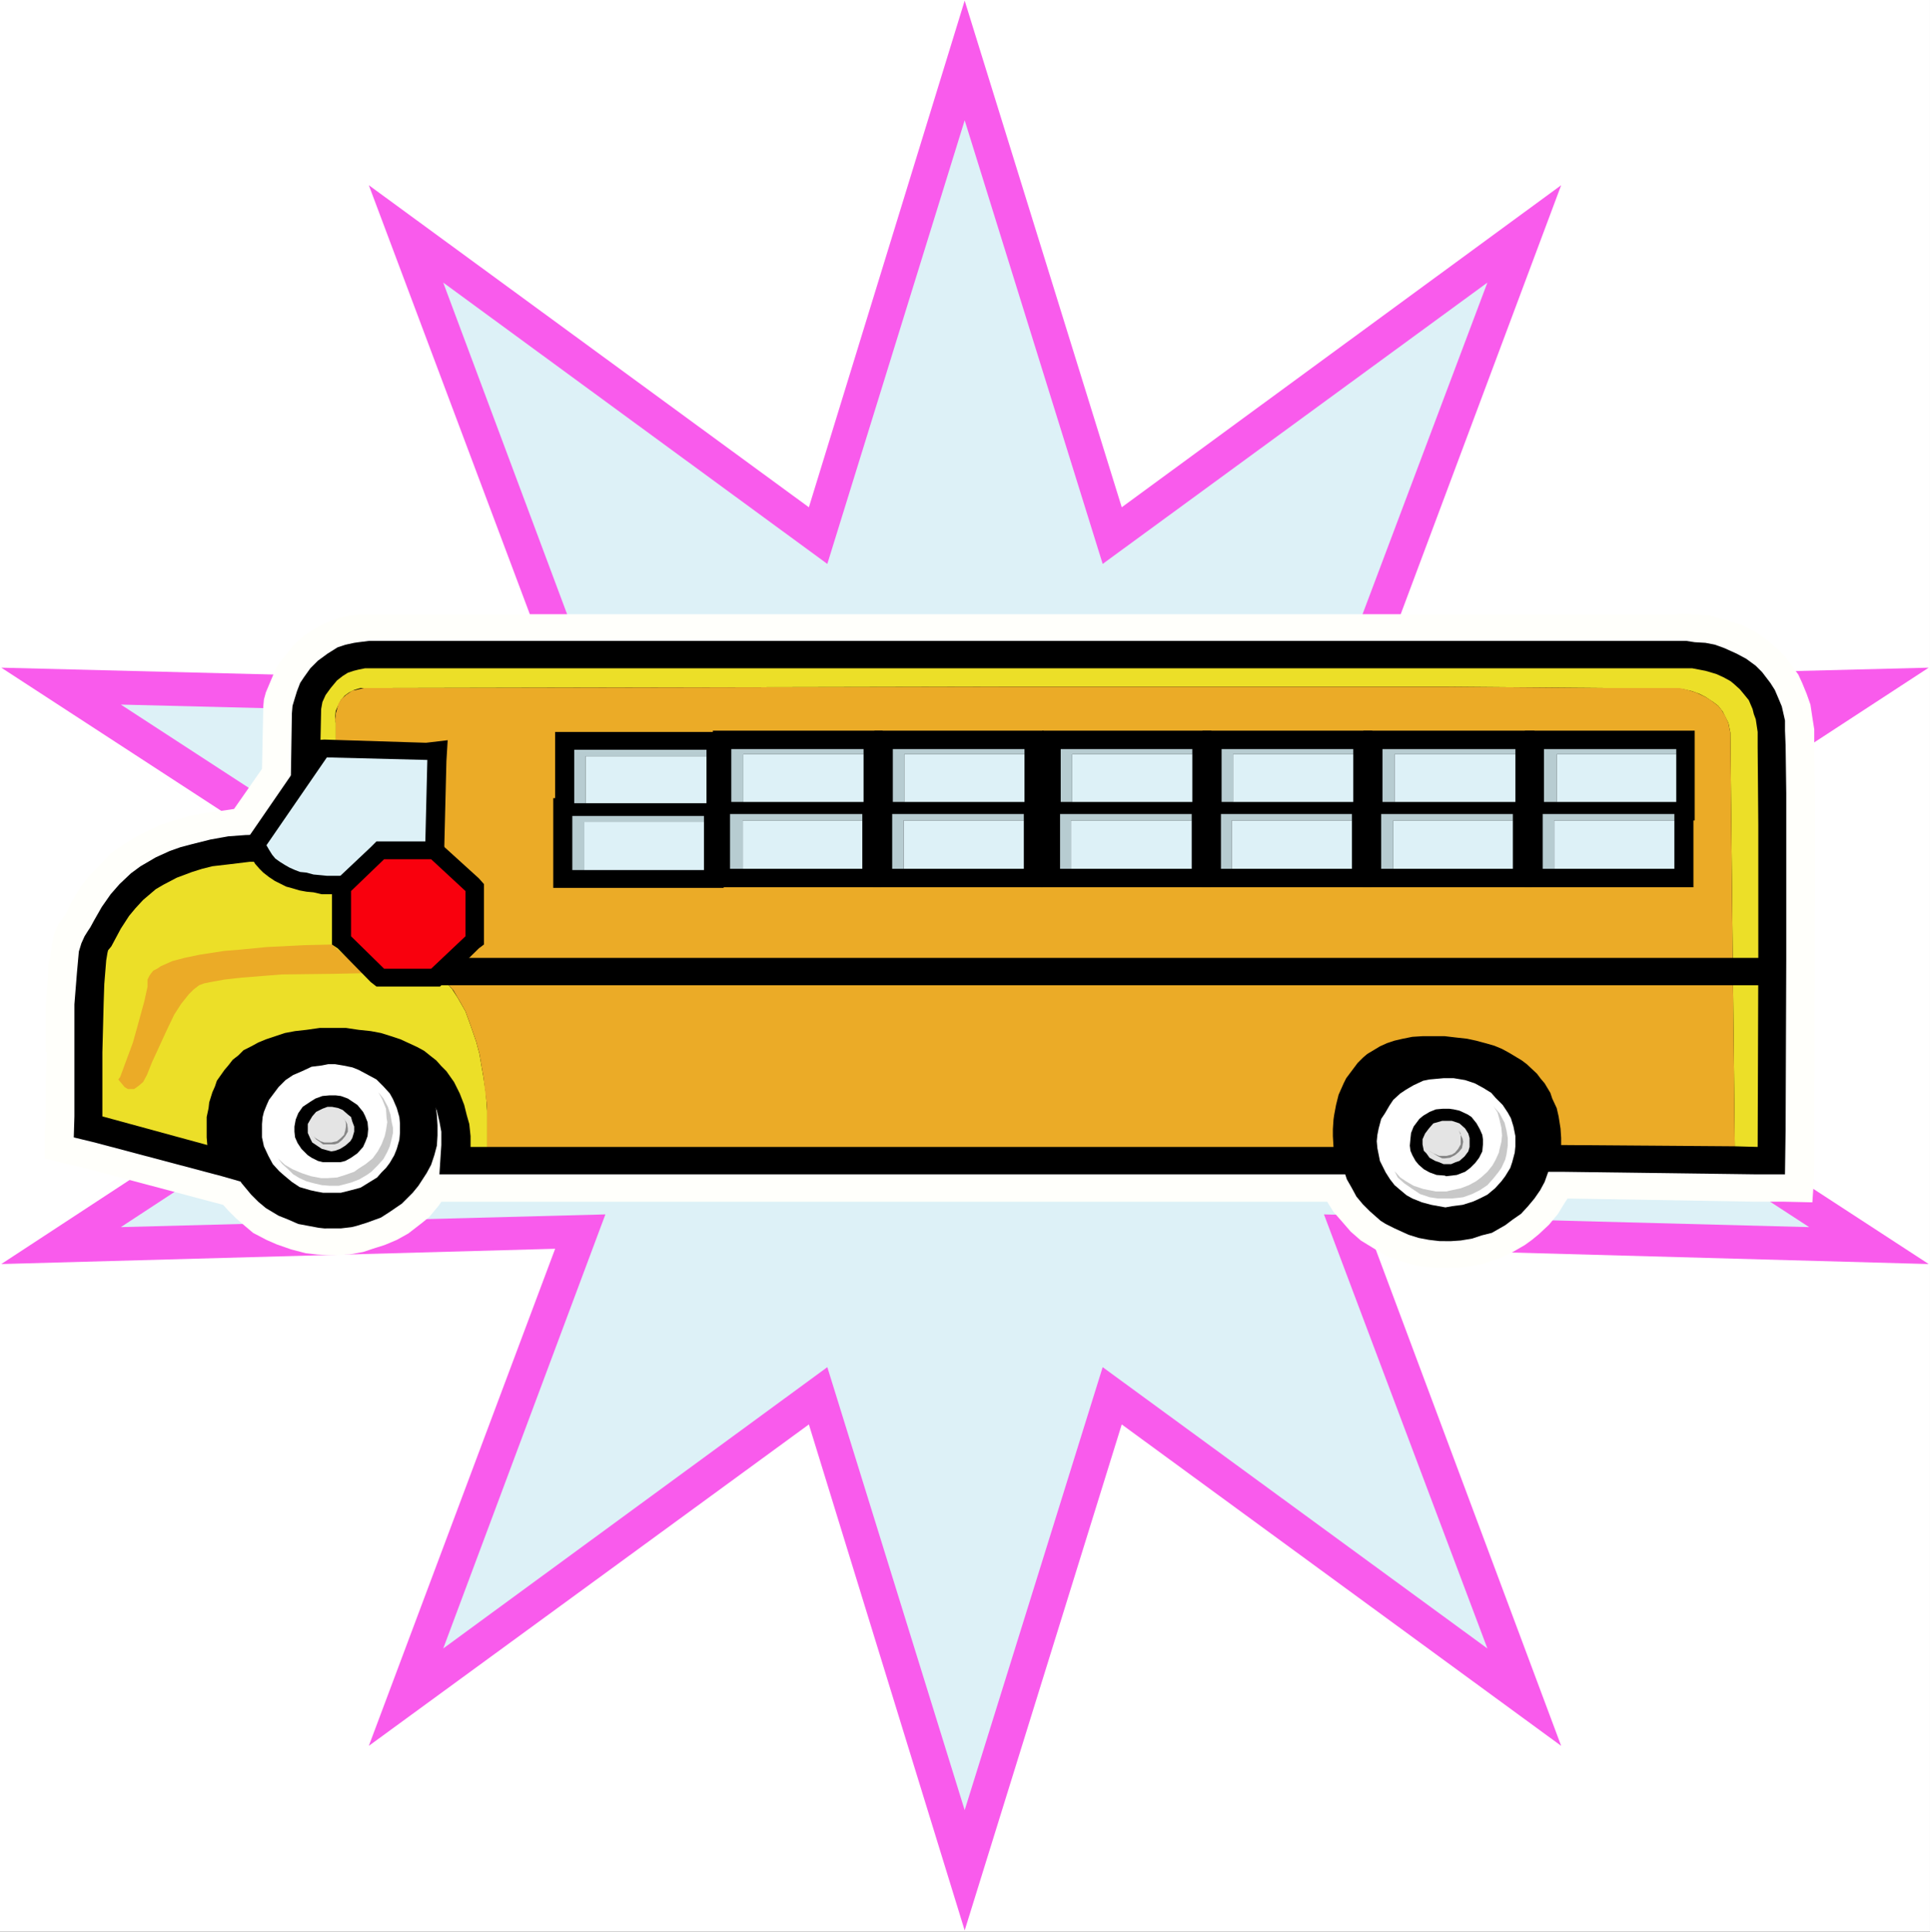 <?xml version="1.0" encoding="UTF-8" standalone="no"?>
<svg
   version="1.0"
   width="129.724mm"
   height="129.808mm"
   id="svg68"
   sodipodi:docname="Bus 15.wmf"
   xmlns:inkscape="http://www.inkscape.org/namespaces/inkscape"
   xmlns:sodipodi="http://sodipodi.sourceforge.net/DTD/sodipodi-0.dtd"
   xmlns="http://www.w3.org/2000/svg"
   xmlns:svg="http://www.w3.org/2000/svg">
  <rect width="100%" height="100%" fill="#333333" stroke="none"/>
  <sodipodi:namedview
     id="namedview68"
     pagecolor="#ffffff"
     bordercolor="#000000"
     borderopacity="0.25"
     inkscape:showpageshadow="2"
     inkscape:pageopacity="0.0"
     inkscape:pagecheckerboard="0"
     inkscape:deskcolor="#d1d1d1"
     inkscape:document-units="mm" />
  <defs
     id="defs1">
    <pattern
       id="WMFhbasepattern"
       patternUnits="userSpaceOnUse"
       width="6"
       height="6"
       x="0"
       y="0" />
  </defs>
  <path
     style="fill:#ffffff;fill-opacity:1;fill-rule:evenodd;stroke:none"
     d="M 0,490.614 H 490.294 V 0 H 0 Z"
     id="path1" />
  <path
     style="fill:#f95bec;fill-opacity:1;fill-rule:evenodd;stroke:none"
     d="m 245.066,0.162 39.902,128.675 111.629,-81.796 -47.172,126.089 140.546,-3.556 -116.152,75.815 116.152,75.653 -140.546,-3.88 47.172,126.25 -111.629,-81.634 -39.902,128.513 L 205.487,361.777 93.697,443.411 141.03,317.161 0.323,321.041 116.314,245.064 0.323,169.573 141.03,173.129 93.697,47.041 205.487,128.837 Z"
     id="path2" />
  <path
     style="fill:#ddf1f7;fill-opacity:1;fill-rule:evenodd;stroke:none"
     d="M 245.066,30.552 280.122,143.224 377.857,71.773 336.34,182.02 459.6,178.949 357.826,245.388 459.6,311.665 336.34,308.432 377.857,418.679 280.122,347.229 245.066,459.738 210.172,347.229 112.598,418.679 153.792,308.432 30.694,311.665 132.307,245.064 30.694,178.949 153.792,182.02 112.598,71.773 210.172,143.224 Z"
     id="path3" />
  <path
     style="fill:#fffffb;fill-opacity:1;fill-rule:evenodd;stroke:none"
     d="m 460.892,185.253 -0.485,-3.071 -0.485,-3.233 -0.969,-2.748 -1.131,-2.748 -0.969,-2.101 -1.615,-2.263 -1.777,-2.425 -2.1,-2.101 -2.585,-2.101 -2.908,-2.101 -3.231,-1.617 -4.2,-1.293 -4.039,-1.132 -2.423,-0.162 -2.1,-0.162 -2.423,-0.162 -1.292,0.162 H 93.697 l -3.069,0.162 -1.615,0.162 -3.069,0.647 -2.585,0.97 -1.454,0.647 -2.262,1.293 -2.262,1.455 -2.908,2.586 -1.454,1.94 -1.615,1.94 -1.292,1.94 -1.292,3.071 -1.292,3.071 -0.485,1.778 -0.162,1.778 -0.323,15.842 -7.108,10.184 -4.362,0.647 -2.746,0.323 -4.2,0.808 -3.877,1.132 -3.554,1.132 -3.392,1.617 -2.585,1.293 -3.392,2.101 -3.069,2.101 -3.069,3.233 -2.262,2.263 -2.423,3.071 -0.808,1.293 -1.615,2.748 -1.615,3.395 h -0.162 l -1.454,2.101 -0.485,0.97 -0.646,1.617 -0.485,2.263 -0.485,3.395 -0.485,2.101 -0.162,3.88 -0.485,6.143 v 12.124 h 0.323 l -0.323,6.628 v 9.699 l -0.323,5.335 v 5.335 l 11.954,2.91 33.44,8.891 1.292,1.455 1.939,1.94 2.262,1.94 2.1,1.778 3.392,1.778 2.585,1.132 3.716,1.293 3.716,0.97 2.908,0.323 2.908,0.162 h 1.777 l 3.392,-0.162 3.554,-0.647 2.423,-0.808 3.069,-0.97 3.069,-1.293 2.908,-1.617 3.554,-2.748 1.777,-1.455 2.423,-2.91 0.646,-0.97 h 225.034 l 1.615,2.586 2.262,2.586 2.1,2.425 2.585,2.263 2.908,1.778 3.716,2.263 3.231,1.132 3.231,0.97 2.423,0.485 3.392,0.323 h 3.554 2.423 l 2.423,-0.323 3.554,-0.647 2.262,-0.808 2.423,-0.808 3.069,-1.455 3.069,-1.778 1.777,-1.293 1.777,-1.455 2.585,-2.425 2.262,-2.748 1.777,-2.91 0.646,-0.97 47.818,0.808 h 7.27 l 7.108,0.162 0.485,-7.113 0.162,-72.743 v -24.248 l -0.162,-11.962 z"
     id="path4" />
  <path
     style="fill:#000000;fill-opacity:1;fill-rule:evenodd;stroke:none"
     d="m 453.461,185.577 v -2.586 l -0.808,-3.556 -0.808,-1.94 -0.969,-2.263 -1.131,-1.778 -2.1,-2.748 -1.615,-1.617 -2.423,-1.778 -2.423,-1.293 -3.231,-1.455 -2.262,-0.808 -2.423,-0.485 -2.746,-0.162 -2.1,-0.323 h -1.615 -0.808 -332.301 l -2.585,0.323 -1.131,0.162 -2.262,0.485 -1.939,0.647 -2.585,1.617 -2.423,1.778 -1.939,1.94 -1.615,2.263 -0.969,1.455 -0.808,2.101 -0.646,2.101 -0.485,1.617 -0.162,1.94 -0.323,20.368 -0.323,7.274 24.555,-0.485 -0.323,9.861 -10.824,-0.162 -1.131,-0.808 -2.262,-2.101 -1.615,-2.425 -3.392,-0.647 -5.977,-0.162 h -4.523 l -5.654,0.162 -4.362,0.323 -4.523,0.808 -4.523,1.132 -3.069,0.808 -2.746,0.97 -3.554,1.617 -3.877,2.263 -2.423,1.778 -2.908,2.748 -2.262,2.586 -2.262,3.233 -1.939,3.395 -0.969,1.778 -0.646,0.97 -0.808,1.293 -0.808,1.778 -0.646,2.101 -0.485,5.335 -0.646,8.083 v 12.609 15.842 l -0.162,5.335 5.331,1.293 32.309,8.568 4.523,1.293 0.808,0.162 0.162,-0.162 -1.939,-10.992 -0.162,-1.94 v -1.778 l 0.162,-2.101 0.162,-1.132 0.646,-2.425 1.131,-2.425 1.292,-1.778 1.615,-1.617 1.777,-1.617 2.262,-1.293 1.777,-0.808 2.585,-0.808 3.554,-0.808 2.423,-0.162 3.554,-0.323 h 3.716 l 3.554,0.323 1.615,0.162 3.716,0.647 2.908,0.97 1.939,0.808 1.777,0.808 2.585,1.778 2.1,1.617 0.969,1.132 1.454,1.94 1.131,2.101 0.808,1.778 0.646,2.748 0.485,2.586 v 1.778 1.617 l -0.485,7.436 h 235.212 l -0.808,-7.921 -0.323,-0.97 v -2.263 l 0.323,-2.425 0.323,-1.94 0.808,-2.748 0.323,-1.132 1.292,-2.101 0.808,-1.132 1.615,-1.778 1.777,-1.293 1.615,-0.97 2.423,-0.808 1.939,-0.485 2.423,-0.162 2.423,-0.162 4.2,0.162 3.069,0.485 2.746,0.323 3.554,1.293 2.746,1.132 2.1,1.132 1.131,1.132 1.615,1.293 1.131,1.617 1.131,1.778 0.646,1.617 0.646,1.617 0.485,1.94 0.485,2.748 -0.323,1.778 -0.646,7.598 h 8.077 l 49.433,0.647 h 7.431 l 0.162,-11.639 0.162,-42.999 v -42.191 l -0.162,-11.962 z"
     id="path5" />
  <path
     style="fill:#ecdf28;fill-opacity:1;fill-rule:evenodd;stroke:none"
     d="m 112.921,249.429 -7.754,-45.101 -0.162,21.015 -5.008,-0.162 -14.378,-0.323 -0.969,-0.162 -1.454,-0.647 -1.454,-0.97 -2.1,-2.101 -1.939,-1.94 -3.392,-0.162 -3.554,-0.162 -4.523,0.162 H 63.488 l -5.331,0.647 -4.2,0.485 -2.585,0.647 -2.585,0.808 -3.877,1.455 -3.392,1.778 -1.939,1.132 -3.231,2.748 -1.939,2.101 -1.615,1.94 -2.1,3.233 -2.423,4.526 -0.808,0.97 -0.162,0.647 -0.323,1.94 -0.485,5.981 -0.162,4.85 -0.323,12.447 v 16.327 l 26.655,7.274 -0.162,-1.94 v -2.748 -2.425 l 0.485,-2.263 0.162,-1.455 0.808,-2.586 0.646,-1.455 0.485,-1.455 1.939,-2.748 0.969,-1.132 1.131,-1.455 1.454,-1.132 1.292,-1.293 1.939,-0.97 1.777,-0.97 1.939,-0.808 2.423,-0.808 2.423,-0.808 2.585,-0.485 2.908,-0.323 3.392,-0.485 h 3.392 3.231 l 3.231,0.485 3.069,0.323 2.585,0.485 2.585,0.808 2.423,0.808 2.1,0.97 2.1,0.97 1.777,0.97 1.615,1.293 1.454,1.132 1.292,1.455 1.292,1.293 1.939,2.748 1.454,2.91 1.131,2.91 0.646,2.586 0.646,2.263 0.323,3.071 v 2.748 h 4.2 v -9.214 l -0.323,-4.526 -0.646,-4.203 -0.969,-5.658 -0.808,-3.071 -1.454,-4.203 -1.292,-3.556 -1.939,-3.395 -1.454,-2.263 -1.454,-1.617 z"
     id="path6" />
  <path
     style="fill:#ecdf28;fill-opacity:1;fill-rule:evenodd;stroke:none"
     d="M 425.998,169.735 H 92.728 l -1.615,0.323 -1.292,0.323 -1.454,0.485 -1.292,0.808 -1.454,1.132 -1.615,1.94 -1.292,1.778 -0.808,1.778 -0.323,1.778 -0.323,15.357 -0.323,6.466 4.362,-0.323 v -17.943 l -0.162,-1.617 0.162,-1.455 0.485,-1.132 0.808,-1.617 0.969,-1.132 1.131,-0.808 1.292,-0.647 1.615,-0.485 h 0.808 l 162.031,-0.323 h 113.567 l 39.417,0.323 h 15.832 2.1 l 2.423,0.323 2.1,0.485 1.777,0.647 1.615,0.808 1.939,1.293 1.292,0.97 1.131,1.455 0.969,1.94 0.485,0.97 0.485,2.425 1.131,105.074 5.816,0.162 0.162,-46.232 v -35.563 l -0.162,-19.722 v -3.88 l -0.485,-3.233 -0.485,-1.293 -0.323,-1.293 -0.969,-2.263 -1.454,-1.778 -0.808,-0.97 -1.615,-1.455 -0.808,-0.647 -1.777,-0.97 -1.777,-0.808 -2.746,-0.808 -3.392,-0.647 h -2.908 z"
     id="path7" />
  <path
     style="fill:#ebab27;fill-opacity:1;fill-rule:evenodd;stroke:none"
     d="m 425.352,174.746 h -5.654 -12.278 l -39.417,-0.323 H 254.436 l -162.031,0.323 -1.939,0.485 -0.969,0.162 -1.615,1.132 -1.131,0.97 -0.808,1.293 -0.323,1.293 -0.323,1.132 -0.162,1.617 0.162,0.808 v 17.943 l 19.87,-0.485 v 3.233 l 7.754,45.101 0.808,0.485 1.454,1.617 1.615,2.748 1.454,2.586 1.292,3.556 1.454,4.203 0.808,3.071 0.969,5.658 0.808,6.466 0.162,2.263 v 9.214 H 338.763 l -0.162,-2.748 v -1.778 l 0.162,-2.425 0.162,-1.132 0.485,-2.586 0.646,-2.586 1.292,-2.91 0.646,-1.293 0.969,-1.293 1.939,-2.586 1.292,-1.293 1.131,-0.97 1.615,-0.97 1.615,-0.97 1.777,-0.808 1.939,-0.647 2.1,-0.485 2.423,-0.485 2.585,-0.162 h 2.585 3.069 l 2.746,0.323 2.908,0.323 2.262,0.485 2.423,0.647 2.262,0.647 1.939,0.808 1.777,0.97 3.231,1.94 1.292,0.97 2.585,2.425 0.969,1.293 0.969,1.132 1.454,2.425 0.485,1.455 1.131,2.425 0.485,2.101 0.485,3.071 0.162,2.425 v 1.778 l 44.102,0.323 -1.131,-105.074 -0.485,-2.425 -0.808,-1.778 -0.969,-1.617 -0.808,-0.97 -1.939,-1.455 -1.292,-0.808 -2.423,-1.132 -2.1,-0.647 -2.1,-0.485 z"
     id="path8" />
  <path
     style="fill:#000000;fill-opacity:1;fill-rule:evenodd;stroke:none"
     d="m 141.03,204.005 v -13.579 -4.526 h 4.846 33.602 4.685 v 4.526 13.579 4.688 h -4.685 -33.602 -4.846 z"
     id="path9" />
  <path
     style="fill:#000000;fill-opacity:1;fill-rule:evenodd;stroke:none"
     d="m 140.546,220.978 v -13.74 -4.526 h 4.846 33.44 5.008 v 4.526 13.74 4.526 h -5.008 -33.44 -4.846 z"
     id="path10" />
  <path
     style="fill:#000000;fill-opacity:1;fill-rule:evenodd;stroke:none"
     d="m 181.094,203.682 v -13.417 -4.688 h 4.685 33.602 4.846 v 4.688 13.417 4.688 h -4.846 -33.602 -4.685 z"
     id="path11" />
  <path
     style="fill:#000000;fill-opacity:1;fill-rule:evenodd;stroke:none"
     d="m 180.609,220.655 v -13.902 -4.526 h 4.846 33.602 4.846 v 4.526 13.902 4.688 h -4.846 -33.602 -4.846 z"
     id="path12" />
  <path
     style="fill:#000000;fill-opacity:1;fill-rule:evenodd;stroke:none"
     d="m 222.127,203.682 v -13.417 -4.688 h 4.685 33.44 4.846 v 4.688 13.417 4.688 h -4.846 -33.44 -4.685 z"
     id="path13" />
  <path
     style="fill:#000000;fill-opacity:1;fill-rule:evenodd;stroke:none"
     d="m 221.803,220.655 v -13.902 -4.526 h 4.846 33.44 4.846 v 4.526 13.902 4.688 h -4.846 -33.44 -4.846 z"
     id="path14" />
  <path
     style="fill:#000000;fill-opacity:1;fill-rule:evenodd;stroke:none"
     d="m 264.775,203.682 v -13.417 -4.688 h 4.685 33.44 4.846 v 4.688 13.417 4.688 h -4.846 -33.44 -4.685 z"
     id="path15" />
  <path
     style="fill:#000000;fill-opacity:1;fill-rule:evenodd;stroke:none"
     d="m 264.29,220.655 v -13.902 -4.526 h 5.008 33.44 4.846 v 4.526 13.902 4.688 h -4.846 -33.44 -5.008 z"
     id="path16" />
  <path
     style="fill:#000000;fill-opacity:1;fill-rule:evenodd;stroke:none"
     d="m 305.485,203.682 v -13.417 -4.688 h 4.846 33.44 4.846 v 4.688 13.417 4.688 h -4.846 -33.44 -4.846 z"
     id="path17" />
  <path
     style="fill:#000000;fill-opacity:1;fill-rule:evenodd;stroke:none"
     d="m 305.323,220.655 v -13.902 -4.526 h 4.846 33.279 5.008 v 4.526 13.902 4.688 h -5.008 -33.279 -4.846 z"
     id="path18" />
  <path
     style="fill:#000000;fill-opacity:1;fill-rule:evenodd;stroke:none"
     d="m 346.356,203.682 v -13.417 -4.688 h 4.846 33.763 4.846 v 4.688 13.417 4.688 h -4.846 -33.763 -4.846 z"
     id="path19" />
  <path
     style="fill:#000000;fill-opacity:1;fill-rule:evenodd;stroke:none"
     d="m 346.194,220.655 v -13.902 -4.526 h 4.685 33.44 4.846 v 4.526 13.902 4.688 h -4.846 -33.44 -4.685 z"
     id="path20" />
  <path
     style="fill:#000000;fill-opacity:1;fill-rule:evenodd;stroke:none"
     d="m 387.389,203.682 v -13.417 -4.688 h 4.846 33.602 4.685 v 4.688 13.417 4.688 h -4.685 -33.602 -4.846 z"
     id="path21" />
  <path
     style="fill:#000000;fill-opacity:1;fill-rule:evenodd;stroke:none"
     d="m 387.227,220.655 v -13.902 -4.526 h 4.685 33.44 4.846 v 4.526 13.902 4.688 h -4.846 -33.44 -4.685 z"
     id="path22" />
  <path
     style="fill:#b7ccd1;fill-opacity:1;fill-rule:evenodd;stroke:none"
     d="m 269.298,220.655 h 2.746 v -12.286 h 30.694 v -1.617 h -33.44 z"
     id="path23" />
  <path
     style="fill:#b7ccd1;fill-opacity:1;fill-rule:evenodd;stroke:none"
     d="m 310.331,203.682 h 2.908 v -12.124 h 30.532 v -1.293 H 310.331 Z"
     id="path24" />
  <path
     style="fill:#b7ccd1;fill-opacity:1;fill-rule:evenodd;stroke:none"
     d="m 226.65,220.655 h 2.908 v -12.286 h 30.532 v -1.617 h -33.44 z"
     id="path25" />
  <path
     style="fill:#b7ccd1;fill-opacity:1;fill-rule:evenodd;stroke:none"
     d="m 310.169,220.655 h 2.746 v -12.286 h 30.532 v -1.617 h -33.279 z"
     id="path26" />
  <path
     style="fill:#b7ccd1;fill-opacity:1;fill-rule:evenodd;stroke:none"
     d="m 269.46,203.682 h 2.908 v -12.124 h 30.532 v -1.293 h -33.44 z"
     id="path27" />
  <path
     style="fill:#b7ccd1;fill-opacity:1;fill-rule:evenodd;stroke:none"
     d="m 391.912,220.655 h 2.908 v -12.286 h 30.532 v -1.617 h -33.44 z"
     id="path28" />
  <path
     style="fill:#b7ccd1;fill-opacity:1;fill-rule:evenodd;stroke:none"
     d="m 392.235,203.682 h 3.231 v -12.124 h 30.371 v -1.293 h -33.602 z"
     id="path29" />
  <path
     style="fill:#b7ccd1;fill-opacity:1;fill-rule:evenodd;stroke:none"
     d="m 350.879,220.655 h 3.069 v -12.286 h 30.371 v -1.617 h -33.44 z"
     id="path30" />
  <path
     style="fill:#b7ccd1;fill-opacity:1;fill-rule:evenodd;stroke:none"
     d="m 351.202,203.682 h 3.069 v -12.124 h 30.694 v -1.293 h -33.763 z"
     id="path31" />
  <path
     style="fill:#b7ccd1;fill-opacity:1;fill-rule:evenodd;stroke:none"
     d="m 145.392,220.978 h 3.069 v -12.286 h 30.371 v -1.455 h -33.44 z"
     id="path32" />
  <path
     style="fill:#b7ccd1;fill-opacity:1;fill-rule:evenodd;stroke:none"
     d="m 145.877,204.005 h 2.908 v -11.962 h 30.694 v -1.617 h -33.602 z"
     id="path33" />
  <path
     style="fill:#b7ccd1;fill-opacity:1;fill-rule:evenodd;stroke:none"
     d="m 185.779,203.682 h 3.069 v -12.124 h 30.532 v -1.293 h -33.602 z"
     id="path34" />
  <path
     style="fill:#b7ccd1;fill-opacity:1;fill-rule:evenodd;stroke:none"
     d="m 226.811,203.682 h 2.908 v -12.124 h 30.532 v -1.293 h -33.44 z"
     id="path35" />
  <path
     style="fill:#b7ccd1;fill-opacity:1;fill-rule:evenodd;stroke:none"
     d="m 185.455,220.655 h 3.231 v -12.286 h 30.371 v -1.617 h -33.602 z"
     id="path36" />
  <path
     style="fill:#ddf1f7;fill-opacity:1;fill-rule:evenodd;stroke:none"
     d="m 148.784,204.005 h 30.694 v -11.962 h -30.694 z"
     id="path37" />
  <path
     style="fill:#ddf1f7;fill-opacity:1;fill-rule:evenodd;stroke:none"
     d="m 148.461,220.978 h 30.371 v -12.286 h -30.371 z"
     id="path38" />
  <path
     style="fill:#ddf1f7;fill-opacity:1;fill-rule:evenodd;stroke:none"
     d="m 188.848,203.682 h 30.532 v -12.124 h -30.532 z"
     id="path39" />
  <path
     style="fill:#ddf1f7;fill-opacity:1;fill-rule:evenodd;stroke:none"
     d="m 188.686,220.655 h 30.371 v -12.286 h -30.371 z"
     id="path40" />
  <path
     style="fill:#ddf1f7;fill-opacity:1;fill-rule:evenodd;stroke:none"
     d="m 229.719,203.682 h 30.532 v -12.124 h -30.532 z"
     id="path41" />
  <path
     style="fill:#ddf1f7;fill-opacity:1;fill-rule:evenodd;stroke:none"
     d="m 229.558,220.655 h 30.532 V 208.369 H 229.558 Z"
     id="path42" />
  <path
     style="fill:#ddf1f7;fill-opacity:1;fill-rule:evenodd;stroke:none"
     d="m 272.368,203.682 h 30.532 v -12.124 h -30.532 z"
     id="path43" />
  <path
     style="fill:#ddf1f7;fill-opacity:1;fill-rule:evenodd;stroke:none"
     d="m 272.044,220.655 h 30.694 v -12.286 h -30.694 z"
     id="path44" />
  <path
     style="fill:#ddf1f7;fill-opacity:1;fill-rule:evenodd;stroke:none"
     d="m 313.239,203.682 h 30.532 v -12.124 h -30.532 z"
     id="path45" />
  <path
     style="fill:#ddf1f7;fill-opacity:1;fill-rule:evenodd;stroke:none"
     d="m 312.916,220.655 h 30.532 v -12.286 h -30.532 z"
     id="path46" />
  <path
     style="fill:#ddf1f7;fill-opacity:1;fill-rule:evenodd;stroke:none"
     d="m 354.272,203.682 h 30.694 v -12.124 h -30.694 z"
     id="path47" />
  <path
     style="fill:#ddf1f7;fill-opacity:1;fill-rule:evenodd;stroke:none"
     d="m 353.949,220.655 h 30.371 v -12.286 h -30.371 z"
     id="path48" />
  <path
     style="fill:#ddf1f7;fill-opacity:1;fill-rule:evenodd;stroke:none"
     d="m 395.466,203.682 h 30.371 v -12.124 h -30.371 z"
     id="path49" />
  <path
     style="fill:#ddf1f7;fill-opacity:1;fill-rule:evenodd;stroke:none"
     d="m 394.82,220.655 h 30.532 v -12.286 h -30.532 z"
     id="path50" />
  <path
     style="fill:#000000;fill-opacity:1;fill-rule:evenodd;stroke:none"
     d="m 367.195,315.221 h 1.454 l 2.423,-0.162 2.908,-0.485 2.423,-0.808 2.585,-0.647 3.392,-1.94 1.939,-1.455 2.1,-1.455 1.777,-1.94 1.615,-1.94 1.454,-2.101 1.131,-2.101 0.808,-2.263 0.808,-2.263 0.323,-2.748 0.323,-1.132 v -2.586 -1.293 l -0.485,-2.586 -0.646,-2.263 -1.615,-3.718 -1.131,-1.94 -1.292,-1.94 -1.615,-2.101 -1.939,-1.778 -1.939,-1.455 -3.231,-2.101 -2.423,-1.132 -2.423,-0.647 -2.585,-0.97 -2.746,-0.323 -2.908,-0.162 -2.746,0.162 -2.585,0.323 -2.585,0.485 -2.423,0.97 -2.423,0.97 -2.423,1.293 -2.908,2.101 -2.746,2.748 -1.615,1.94 -2.1,3.071 -1.131,2.263 -0.808,2.263 -0.485,1.455 -0.323,2.263 -0.323,2.748 0.323,2.586 0.162,2.425 0.808,2.263 0.808,2.425 1.292,2.263 1.131,2.101 1.615,1.94 1.777,1.778 2.746,2.425 1.292,0.808 2.262,1.132 3.554,1.617 2.585,0.808 2.585,0.485 2.746,0.323 z"
     id="path51" />
  <path
     style="fill:#ffffff;fill-opacity:1;fill-rule:evenodd;stroke:none"
     d="m 367.195,306.654 1.777,-0.323 2.585,-0.323 2.585,-0.808 1.454,-0.647 2.262,-1.132 1.939,-1.617 1.615,-1.778 0.969,-1.293 1.292,-2.101 0.485,-1.455 0.646,-2.425 0.162,-1.617 v -2.586 l -0.485,-2.425 -0.646,-2.101 -0.808,-1.455 -1.292,-1.94 -1.777,-1.778 -1.131,-1.293 -2.1,-1.293 -2.1,-1.132 -2.423,-0.808 -2.908,-0.485 h -2.585 l -1.777,0.162 -1.777,0.162 -1.615,0.323 -2.423,1.132 -1.939,1.132 -1.454,0.97 -1.777,1.617 -0.969,1.455 -1.131,1.94 -0.969,1.455 -0.646,2.425 -0.323,1.617 -0.162,1.617 0.162,1.778 0.323,1.617 0.323,1.617 0.646,1.293 0.808,1.617 1.131,1.778 1.131,1.455 1.131,0.97 1.939,1.617 1.454,0.808 2.423,0.97 2.423,0.647 1.777,0.323 z"
     id="path52" />
  <path
     style="fill:#c8c8c8;fill-opacity:1;fill-rule:evenodd;stroke:none"
     d="m 379.311,280.79 1.131,1.778 0.485,1.778 0.485,2.101 0.162,1.94 -0.162,1.617 -0.485,1.94 -0.162,0.808 -0.808,1.778 -0.808,1.455 -1.292,1.617 -1.615,1.455 -1.292,0.97 -1.777,0.97 -2.1,0.808 -2.262,0.485 -1.454,0.323 h -2.585 l -1.615,-0.323 -1.615,-0.323 -2.423,-0.808 -1.939,-1.132 -1.454,-0.97 -1.454,-1.617 0.808,1.617 1.615,1.455 2.1,1.455 1.939,1.293 2.423,0.808 2.1,0.323 h 1.939 1.615 l 1.615,-0.162 1.292,-0.162 2.262,-0.808 1.939,-0.97 1.939,-1.293 1.454,-1.617 1.292,-1.617 0.808,-1.132 0.969,-2.101 0.323,-1.293 0.323,-2.263 v -1.94 l -0.323,-1.94 -0.485,-1.94 -1.292,-2.425 -1.131,-1.293 z"
     id="path53" />
  <path
     style="fill:#000000;fill-opacity:1;fill-rule:evenodd;stroke:none"
     d="m 367.357,298.733 1.454,-0.162 1.292,-0.162 2.1,-0.808 1.292,-0.97 1.292,-1.293 0.969,-1.293 0.808,-1.617 0.162,-1.778 v -1.293 l -0.162,-1.132 -0.646,-1.455 -0.808,-1.455 -1.292,-1.617 -0.969,-0.647 -2.1,-0.97 -1.454,-0.323 -1.131,-0.162 h -1.615 l -1.777,0.162 -1.615,0.647 -1.615,0.97 -0.969,0.808 -0.969,1.293 -0.485,0.647 -0.646,1.617 -0.162,1.455 -0.162,1.778 0.162,1.293 0.485,1.132 0.808,1.455 0.808,0.97 1.292,1.132 1.454,0.808 1.777,0.647 2.1,0.162 z"
     id="path54" />
  <path
     style="fill:#e4e4e4;fill-opacity:1;fill-rule:evenodd;stroke:none"
     d="m 367.357,295.662 h 1.292 l 1.131,-0.485 0.969,-0.323 1.292,-1.132 0.969,-1.293 0.323,-1.132 v -1.132 -1.132 l -0.323,-1.132 -0.808,-1.293 -1.454,-1.293 -0.969,-0.323 -0.969,-0.323 h -1.292 -1.131 l -1.131,0.323 -1.131,0.323 -1.131,1.293 -0.969,1.293 -0.646,1.455 v 0.647 0.647 l 0.323,1.617 0.646,0.647 0.808,1.132 1.454,0.808 0.969,0.323 1.131,0.485 z"
     id="path55" />
  <path
     style="fill:#868686;fill-opacity:1;fill-rule:evenodd;stroke:none"
     d="m 370.588,287.094 0.485,0.808 v 0.97 0.97 0.808 l -0.646,1.132 -0.808,0.97 -0.808,0.485 -1.292,0.323 h -1.131 -0.808 l -1.454,-0.647 -0.808,-0.485 -0.323,-0.162 0.808,0.485 1.615,0.97 0.969,0.485 h 0.646 l 1.292,-0.162 1.292,-0.647 0.969,-0.808 0.808,-0.97 0.162,-0.808 0.162,-0.808 -0.162,-0.808 -0.485,-0.97 z"
     id="path56" />
  <path
     style="fill:#000000;fill-opacity:1;fill-rule:evenodd;stroke:none"
     d="m 83.681,311.988 h 2.908 l 2.746,-0.323 1.292,-0.323 2.585,-0.808 3.554,-1.293 2.262,-1.455 3.069,-2.101 2.746,-2.748 1.454,-1.778 2.1,-3.233 1.131,-2.101 0.808,-2.425 0.646,-2.425 0.162,-2.586 v -2.586 l -0.162,-2.586 -0.323,-2.425 -0.969,-2.425 -0.969,-2.425 -1.131,-1.94 -1.454,-2.263 -1.615,-1.778 -1.777,-1.778 -2.908,-2.263 -3.392,-1.778 -2.746,-0.97 -2.423,-0.808 -2.585,-0.485 -2.746,-0.162 -2.746,-0.162 -2.908,0.162 -2.585,0.647 -2.585,0.485 -2.585,1.132 -2.262,0.97 -2.1,1.455 -3.069,2.101 -1.777,1.778 -1.615,2.101 -1.292,1.94 -1.292,2.263 -0.808,2.263 -0.808,2.586 -0.323,2.263 -0.162,2.748 v 1.132 l 0.162,2.586 0.323,2.586 1.454,3.395 0.969,2.263 1.454,2.101 2.423,2.91 1.777,1.778 1.939,1.617 3.231,1.94 2.423,0.97 2.585,1.132 2.585,0.485 2.585,0.485 1.454,0.162 z"
     id="path57" />
  <path
     style="fill:#ffffff;fill-opacity:1;fill-rule:evenodd;stroke:none"
     d="m 83.681,302.936 h 2.908 l 2.585,-0.647 2.423,-0.647 2.1,-1.293 2.1,-1.293 1.131,-1.293 1.131,-1.132 0.969,-1.293 1.131,-1.94 0.646,-1.617 0.646,-2.263 0.162,-1.778 v -2.425 l -0.162,-1.617 -0.646,-2.263 -0.969,-2.263 -0.808,-1.455 -1.615,-1.778 -1.777,-1.778 -2.1,-1.132 -2.423,-1.293 -1.615,-0.647 -2.423,-0.485 -1.939,-0.323 H 83.358 l -1.615,0.323 -2.585,0.323 -2.423,1.132 -2.262,0.97 -1.939,1.293 -1.777,1.778 -1.454,1.94 -0.969,1.293 -0.646,1.455 -0.646,1.617 -0.323,1.293 -0.162,1.778 v 1.617 1.778 l 0.485,2.263 1.131,2.425 1.131,2.101 1.615,1.778 1.292,1.132 1.939,1.617 1.939,1.293 2.746,0.808 1.454,0.323 1.777,0.323 z"
     id="path58" />
  <path
     style="fill:#c8c8c8;fill-opacity:1;fill-rule:evenodd;stroke:none"
     d="m 96.12,277.395 0.969,1.778 0.969,2.425 0.162,2.425 0.162,0.97 -0.323,2.101 -0.323,1.455 -0.808,2.101 -0.969,1.778 -1.292,1.778 -1.777,1.455 -1.777,1.132 -1.131,0.808 -2.262,0.808 -2.1,0.647 -2.423,0.162 h -1.615 l -2.585,-0.485 -2.423,-0.808 -2.262,-0.97 -1.939,-1.132 -1.777,-1.617 1.131,1.455 1.454,1.293 1.292,1.293 1.615,0.97 1.777,0.808 1.777,0.485 2.1,0.485 1.939,0.162 h 2.423 l 3.069,-0.808 2.1,-0.808 1.939,-1.132 1.131,-0.808 1.615,-1.617 1.454,-1.617 0.969,-1.778 0.646,-1.455 0.485,-1.94 0.323,-1.455 v -1.293 l -0.323,-1.455 -0.323,-1.94 -0.646,-1.94 -1.131,-2.101 z"
     id="path59" />
  <path
     style="fill:#000000;fill-opacity:1;fill-rule:evenodd;stroke:none"
     d="m 84.166,295.177 h 1.454 0.808 l 1.292,-0.323 1.454,-0.808 1.615,-1.132 1.454,-1.617 0.646,-1.455 0.485,-1.293 0.162,-1.778 -0.162,-1.778 -0.646,-1.617 -0.485,-0.97 -1.454,-1.778 -1.454,-0.97 -0.969,-0.647 -1.777,-0.647 -1.292,-0.162 h -1.615 l -1.777,0.162 -1.777,0.647 -1.292,0.808 -1.939,1.293 -1.131,1.617 -0.646,1.617 -0.323,1.778 v 1.293 l 0.162,1.455 0.646,1.455 0.969,1.455 1.615,1.617 0.969,0.647 1.615,0.808 1.292,0.323 h 1.454 z"
     id="path60" />
  <path
     style="fill:#e4e4e4;fill-opacity:1;fill-rule:evenodd;stroke:none"
     d="m 84.166,292.428 0.969,-0.162 1.292,-0.485 1.292,-0.808 1.292,-1.132 0.485,-0.808 0.485,-1.617 v -1.293 l -0.485,-1.293 -0.323,-1.132 -0.808,-0.647 -1.292,-1.132 -1.131,-0.485 -1.615,-0.323 h -1.131 l -1.292,0.485 -1.615,0.808 -0.969,1.132 -0.485,0.808 -0.646,1.132 v 1.132 1.132 l 0.646,1.455 0.485,0.97 1.454,0.97 0.969,0.647 1.777,0.485 z"
     id="path61" />
  <path
     style="fill:#868686;fill-opacity:1;fill-rule:evenodd;stroke:none"
     d="m 87.074,283.699 0.646,0.97 0.162,0.647 v 0.808 l -0.162,0.97 -0.323,1.132 -0.808,0.808 -0.969,0.808 -1.454,0.323 h -0.969 -0.808 l -0.969,-0.323 -1.292,-0.808 -0.485,-0.485 0.646,0.808 0.969,0.647 0.808,0.647 h 0.969 1.615 0.323 l 0.969,-0.323 0.969,-0.808 0.808,-0.97 0.646,-1.132 v -0.808 l -0.162,-1.132 -0.323,-0.647 z"
     id="path62" />
  <path
     style="fill:#ebab27;fill-opacity:1;fill-rule:evenodd;stroke:none"
     d="m 84.327,239.892 -7.108,0.162 -9.531,0.485 -6.623,0.647 -4.039,0.323 -6.3,0.97 -3.877,0.808 -3.069,0.808 -2.908,1.293 -0.969,0.647 -0.969,0.485 -0.646,0.808 -0.323,0.485 -0.485,0.97 v 1.778 l -0.808,3.718 -1.777,6.466 -1.131,4.041 -3.231,8.729 -0.485,0.647 0.808,0.97 0.808,0.97 0.808,0.485 h 0.808 0.808 l 1.131,-0.808 1.131,-0.97 0.969,-1.778 1.292,-3.233 3.716,-8.083 1.939,-4.041 1.777,-2.748 1.939,-2.425 1.131,-1.132 1.454,-1.132 1.292,-0.485 1.615,-0.323 3.554,-0.647 4.362,-0.485 10.177,-0.808 13.247,-0.162 7.916,-0.162 z"
     id="path63" />
  <path
     style="fill:#000000;fill-opacity:1;fill-rule:evenodd;stroke:none"
     d="m 110.336,243.286 v 6.951 h 336.663 v -6.951 z"
     id="path64" />
  <path
     style="fill:#000000;fill-opacity:1;fill-rule:evenodd;stroke:none"
     d="m 63.488,212.087 15.347,-22.308 1.131,-1.778 2.423,-0.162 25.847,0.808 5.493,-0.647 -0.323,5.335 -0.646,26.188 -0.162,3.395 -3.392,0.97 -1.292,0.162 -1.615,0.485 -1.131,0.323 -0.969,0.323 -1.454,0.162 -1.292,0.323 -1.615,0.162 -1.615,0.323 -1.615,0.323 -1.939,0.162 -1.777,0.323 h -1.777 l -1.777,0.162 h -1.939 -1.777 -2.1 -1.777 l -2.1,-0.485 -1.777,-0.162 -1.777,-0.323 -1.615,-0.485 -1.777,-0.485 -1.292,-0.647 -1.615,-0.808 -1.454,-0.97 -1.454,-1.132 -0.969,-0.97 -1.131,-1.293 -0.808,-1.455 -0.808,-1.617 -0.808,-2.263 z"
     id="path65" />
  <path
     style="fill:#ddf1f7;fill-opacity:1;fill-rule:evenodd;stroke:none"
     d="m 67.688,214.674 15.347,-22.308 25.524,0.647 -0.646,26.511 h -0.323 l -1.292,0.323 -1.454,0.485 -2.423,0.323 -1.292,0.323 -1.292,0.323 -1.454,0.162 -1.615,0.162 -1.615,0.162 -1.777,0.323 -1.615,0.162 -1.777,0.162 h -1.777 -1.615 -1.777 -1.777 l -1.615,-0.162 -1.777,-0.162 -1.777,-0.485 -1.615,-0.162 -1.292,-0.485 -1.454,-0.647 -1.131,-0.647 -1.292,-0.808 -1.131,-0.808 -0.808,-0.97 -0.808,-1.293 z"
     id="path66" />
  <path
     style="fill:#000000;fill-opacity:1;fill-rule:evenodd;stroke:none"
     d="m 94.182,249.429 -8.4,-8.568 -1.454,-0.97 v -2.101 -11.477 -1.778 l 1.454,-1.455 8.4,-7.921 1.454,-1.455 h 1.939 11.954 2.262 l 1.131,1.455 8.724,7.921 1.292,1.455 v 1.778 11.477 2.101 l -1.292,0.97 -8.724,8.568 -1.131,1.132 h -2.262 -11.954 -1.939 z"
     id="path67" />
  <path
     style="fill:#f9000d;fill-opacity:1;fill-rule:evenodd;stroke:none"
     d="m 97.574,246.034 -8.4,-8.244 v -11.477 l 8.4,-8.083 h 11.954 l 8.724,8.083 v 11.477 l -8.724,8.244 z"
     id="path68" />
</svg>
